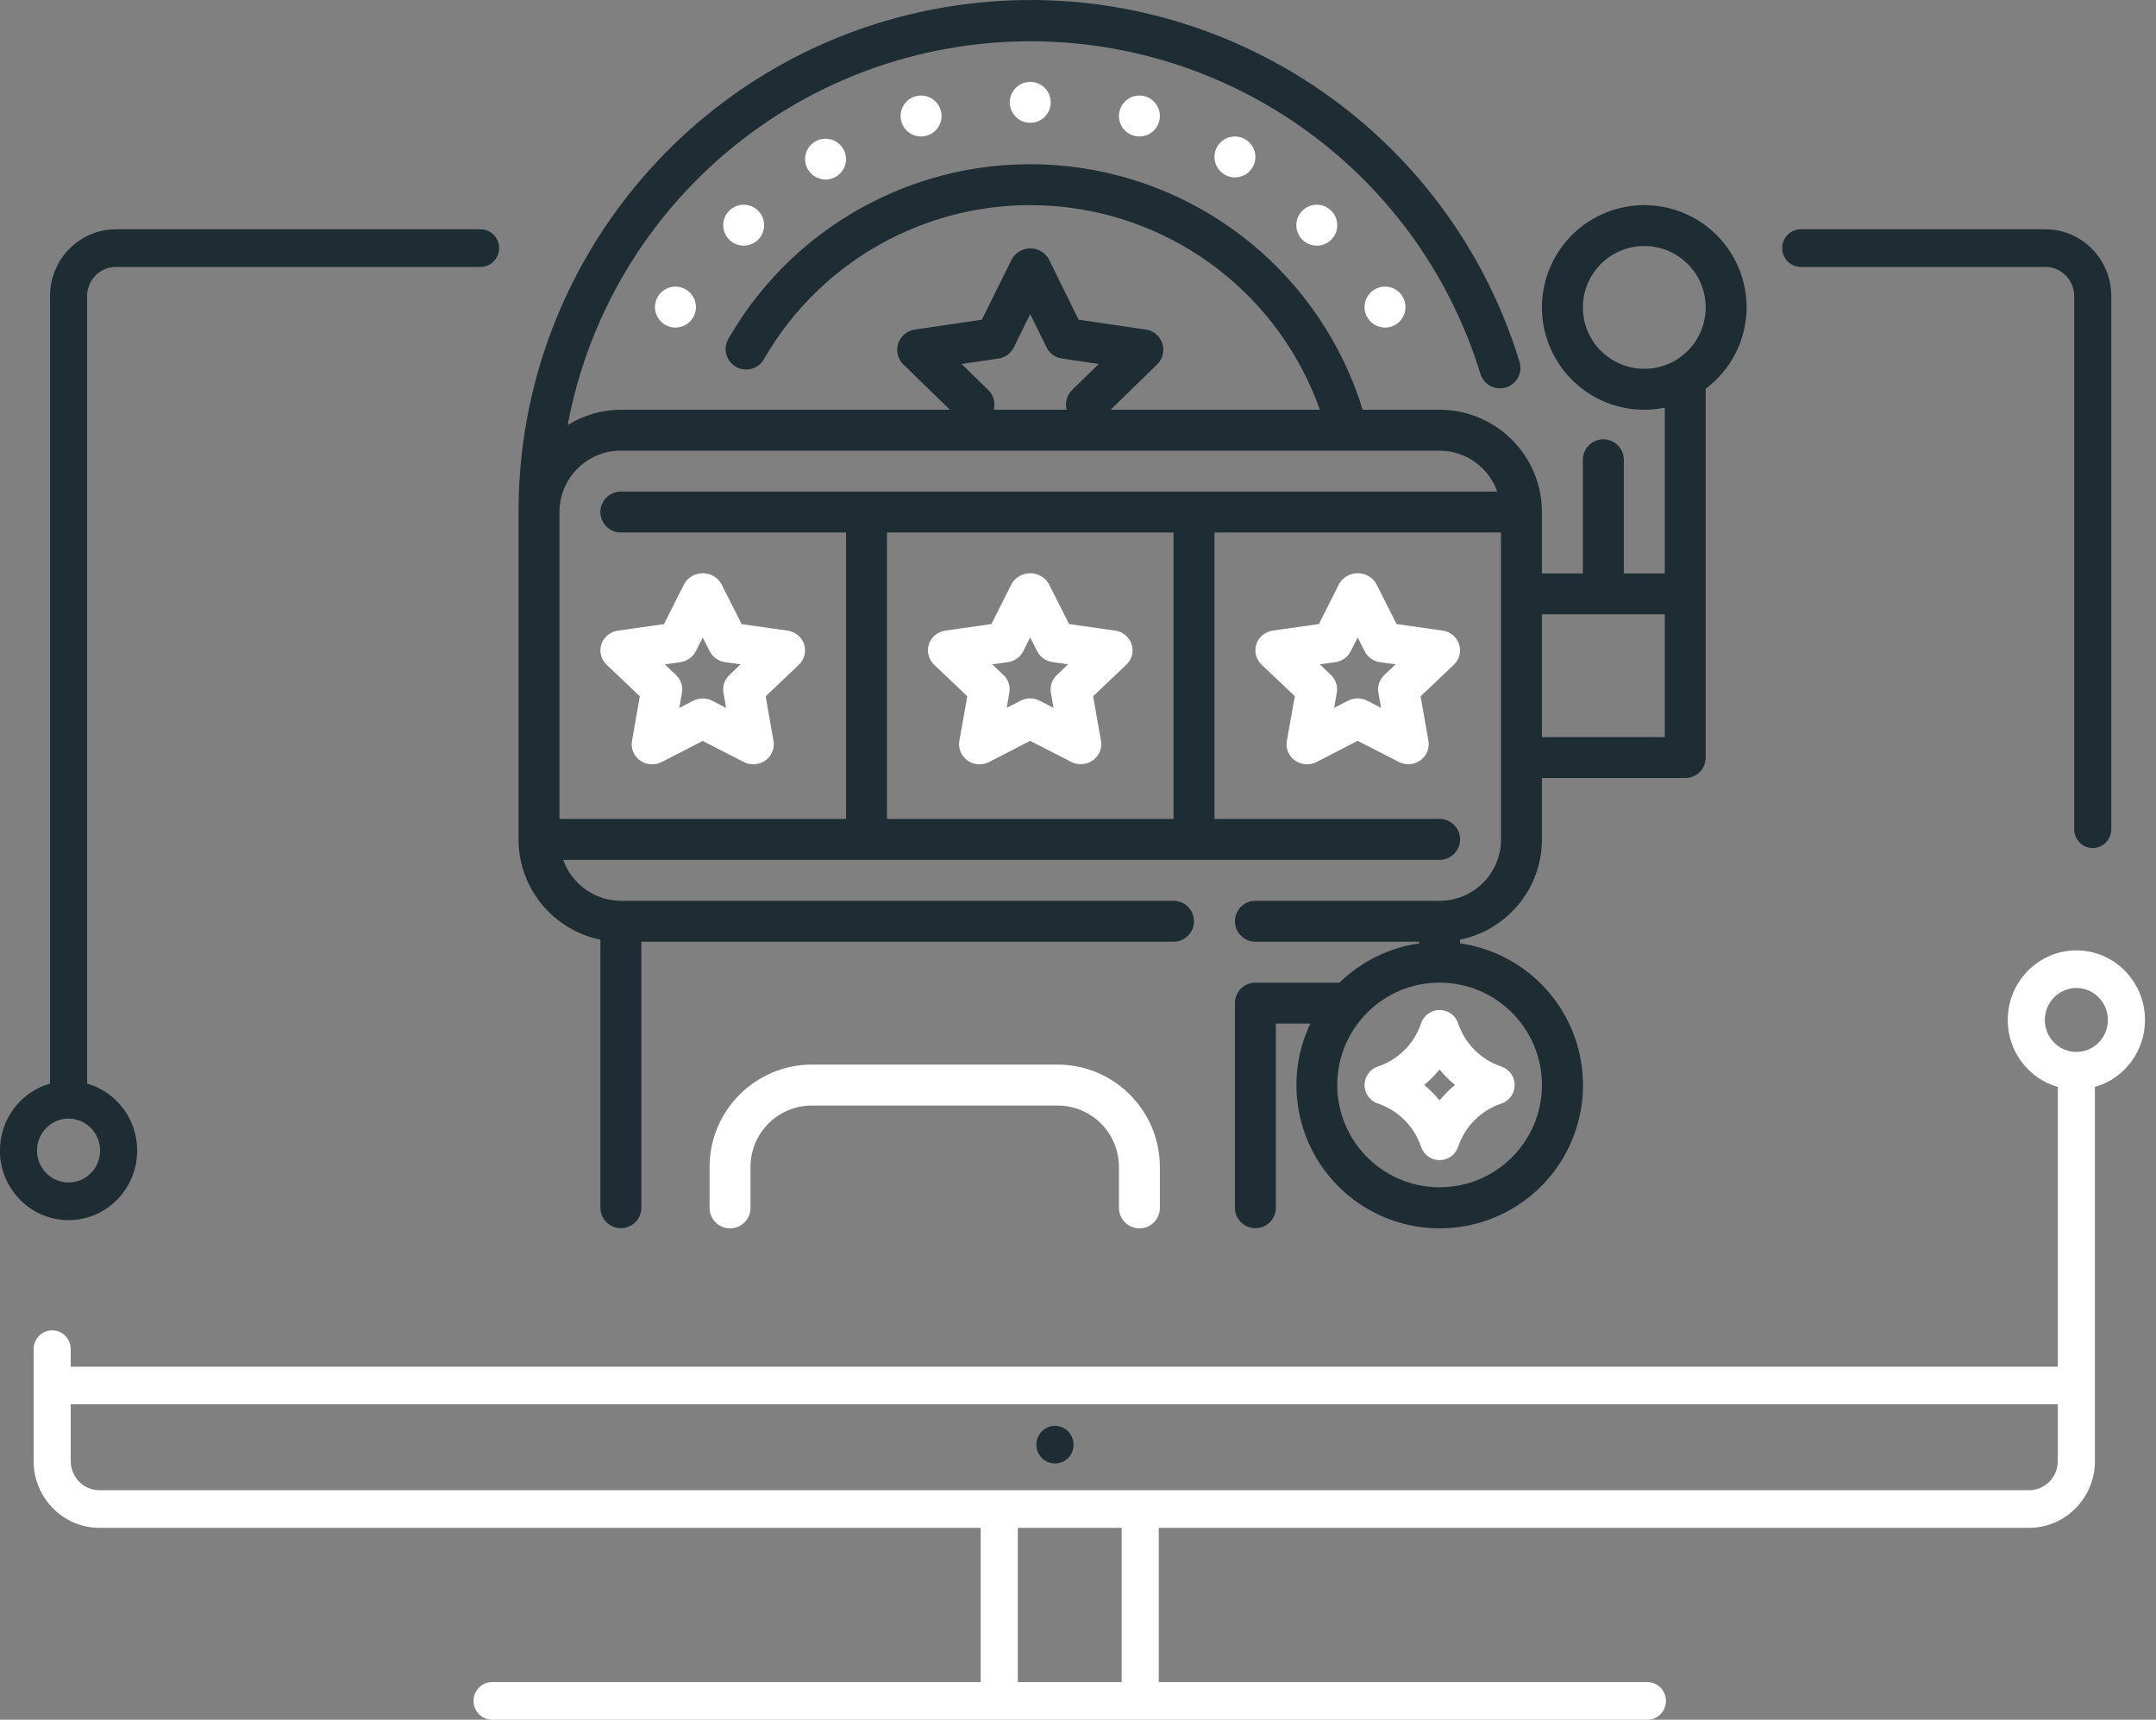 <?xml version="1.0" encoding="UTF-8"?>
<svg width="158px" height="126px" viewBox="0 0 158 126" version="1.1" xmlns="http://www.w3.org/2000/svg" xmlns:xlink="http://www.w3.org/1999/xlink">
    <rect x="0" y="0" width="158" height="126" fill="#808080" stroke="none"/>
    <!-- Generator: Sketch 58 (84663) - https://sketch.com -->
    <title>big_icon</title>
    <desc>Created with Sketch.</desc>
    <g id="Page-1" stroke="none" stroke-width="1" fill="none" fill-rule="evenodd">
        <g id="big_icon" transform="translate(-1, 0)">
            <g id="casino" transform="translate(39, 0)" fill-rule="nonzero">
                <circle id="Oval" fill="#FFFFFF" cx="37.5" cy="7.5" r="1.5"></circle>
                <path d="M62.749,21.202 C62.032,21.616 61.787,22.533 62.201,23.25 C62.616,23.967 63.533,24.213 64.25,23.799 C64.967,23.385 65.213,22.468 64.799,21.751 C64.6,21.406 64.272,21.154 63.888,21.051 C63.503,20.948 63.094,21.002 62.749,21.202 Z" id="Path" fill="#FFFFFF"></path>
                <path d="M51.201,10.75 C50.898,11.275 50.941,11.932 51.31,12.413 C51.679,12.894 52.302,13.106 52.888,12.949 C53.474,12.792 53.908,12.297 53.987,11.696 C54.066,11.094 53.775,10.504 53.25,10.201 C52.533,9.787 51.615,10.033 51.201,10.75 Z" id="Path" fill="#FFFFFF"></path>
                <path d="M10.201,21.751 C9.787,22.468 10.033,23.385 10.75,23.799 C11.467,24.213 12.384,23.967 12.799,23.25 C13.213,22.533 12.968,21.616 12.251,21.202 C11.906,21.002 11.497,20.948 11.112,21.051 C10.728,21.154 10.4,21.406 10.201,21.751 Z" id="Path" fill="#FFFFFF"></path>
                <ellipse id="Oval" fill="#FFFFFF" transform="translate(22.5, 11.658) rotate(-75) translate(-22.5, -11.658) " cx="22.5" cy="11.658" rx="1.494" ry="1.5"></ellipse>
                <path d="M29.111,7.051 C28.312,7.266 27.837,8.088 28.052,8.888 C28.266,9.688 29.088,10.163 29.888,9.948 C30.688,9.734 31.163,8.912 30.949,8.112 C30.846,7.727 30.594,7.4 30.25,7.201 C29.905,7.002 29.496,6.948 29.111,7.051 Z" id="Path" fill="#FFFFFF"></path>
                <path d="M57.44,15.439 C57.01,15.868 56.882,16.513 57.114,17.074 C57.346,17.634 57.893,18 58.5,18 C59.107,18 59.654,17.634 59.886,17.074 C60.118,16.513 59.99,15.868 59.56,15.439 C58.975,14.854 58.025,14.854 57.44,15.439 Z" id="Path" fill="#FFFFFF"></path>
                <path d="M44.051,8.112 C43.837,8.912 44.312,9.734 45.112,9.948 C45.912,10.163 46.734,9.688 46.948,8.888 C47.163,8.088 46.688,7.266 45.889,7.051 C45.504,6.948 45.095,7.002 44.75,7.201 C44.406,7.4 44.154,7.727 44.051,8.112 L44.051,8.112 Z" id="Path" fill="#FFFFFF"></path>
                <path d="M15.44,15.439 C15.01,15.868 14.882,16.513 15.114,17.074 C15.346,17.634 15.893,18 16.5,18 C17.107,18 17.654,17.634 17.886,17.074 C18.118,16.513 17.99,15.868 17.56,15.439 C16.975,14.854 16.025,14.854 15.44,15.439 Z" id="Path" fill="#FFFFFF"></path>
                <path d="M43.713,46.201 L40.345,45.724 L38.845,42.75 C38.564,42.285 38.052,42 37.498,42 C36.945,42 36.433,42.285 36.152,42.75 L34.652,45.724 L31.284,46.201 C30.719,46.282 30.25,46.667 30.073,47.197 C29.897,47.726 30.044,48.307 30.452,48.696 L32.888,51.011 L32.304,54.288 C32.207,54.837 32.438,55.393 32.901,55.72 C33.363,56.048 33.976,56.091 34.482,55.832 L37.494,54.28 L40.506,55.824 C40.722,55.934 40.961,55.991 41.204,55.991 C41.646,55.991 42.066,55.801 42.352,55.472 C42.637,55.142 42.758,54.706 42.684,54.281 L42.109,51.011 L44.548,48.696 C44.956,48.307 45.103,47.726 44.927,47.197 C44.75,46.667 44.281,46.282 43.716,46.201 L43.713,46.201 Z M39.445,49.461 C39.092,49.796 38.93,50.28 39.013,50.754 L39.208,51.86 L38.189,51.338 C37.752,51.114 37.23,51.114 36.793,51.338 L35.774,51.86 L35.969,50.754 C36.053,50.281 35.894,49.797 35.543,49.461 L34.719,48.677 L35.858,48.516 C36.347,48.446 36.77,48.147 36.988,47.715 L37.494,46.704 L38.003,47.709 C38.221,48.141 38.644,48.441 39.133,48.51 L40.272,48.671 L39.445,49.461 Z" id="Shape" fill="#FFFFFF"></path>
                <path d="M68.926,47.197 C68.75,46.667 68.28,46.281 67.715,46.2 L64.346,45.723 L62.845,42.749 C62.564,42.285 62.052,42 61.499,42 C60.947,42 60.435,42.285 60.154,42.749 L58.653,45.723 L55.284,46.2 C54.719,46.281 54.25,46.667 54.074,47.196 C53.897,47.725 54.044,48.306 54.453,48.695 L56.891,51.011 L56.304,54.288 C56.206,54.837 56.438,55.393 56.9,55.72 C57.363,56.048 57.976,56.091 58.482,55.832 L61.493,54.279 L64.505,55.824 C65.01,56.083 65.621,56.04 66.083,55.714 C66.544,55.389 66.777,54.836 66.683,54.288 L66.108,51.018 L68.549,48.695 C68.957,48.306 69.103,47.725 68.926,47.197 L68.926,47.197 Z M63.445,49.46 C63.092,49.796 62.931,50.28 63.014,50.753 L63.208,51.86 L62.19,51.337 C61.752,51.112 61.229,51.112 60.791,51.337 L59.773,51.86 L59.967,50.753 C60.051,50.281 59.893,49.797 59.542,49.46 L58.718,48.676 L59.856,48.515 C60.345,48.446 60.767,48.147 60.986,47.715 L61.496,46.708 L62.007,47.715 C62.226,48.147 62.648,48.446 63.137,48.515 L64.275,48.676 L63.445,49.46 Z" id="Shape" fill="#FFFFFF"></path>
                <path d="M8.888,51.017 L8.313,54.295 C8.22,54.844 8.452,55.396 8.913,55.722 C9.375,56.048 9.985,56.091 10.489,55.832 L13.499,54.287 L16.509,55.832 C16.725,55.942 16.964,55.999 17.207,55.999 C17.649,55.999 18.068,55.809 18.354,55.479 C18.639,55.149 18.76,54.713 18.685,54.288 L18.111,51.017 L20.548,48.699 C20.956,48.31 21.103,47.729 20.927,47.2 C20.75,46.67 20.282,46.284 19.717,46.204 L16.349,45.726 L14.849,42.751 C14.568,42.285 14.057,42 13.504,42 C12.951,42 12.439,42.285 12.158,42.751 L10.659,45.726 L7.293,46.204 C6.727,46.28 6.254,46.665 6.075,47.195 C5.896,47.725 6.042,48.309 6.451,48.699 L8.888,51.017 Z M11.862,48.513 C12.35,48.444 12.772,48.145 12.991,47.713 L13.499,46.707 L14.008,47.713 C14.226,48.145 14.648,48.444 15.137,48.513 L16.275,48.674 L15.449,49.465 C15.096,49.801 14.934,50.285 15.017,50.759 L15.212,51.866 L14.194,51.343 C13.757,51.119 13.235,51.119 12.799,51.343 L11.781,51.866 L11.976,50.759 C12.06,50.285 11.901,49.802 11.55,49.465 L10.726,48.68 L11.862,48.513 Z" id="Shape" fill="#FFFFFF"></path>
                <path d="M90,22.524 C90,19.354 88.004,16.528 85.017,15.464 C82.029,14.401 78.695,15.33 76.69,17.785 C74.685,20.24 74.441,23.691 76.082,26.403 C77.722,29.116 80.893,30.504 84,29.87 L84,42.013 L81,42.013 L81,33.685 C81,32.857 80.328,32.186 79.5,32.186 C78.672,32.186 78,32.857 78,33.685 L78,42.013 L75,42.013 L75,37.516 C74.995,33.378 71.64,30.025 67.5,30.02 L61.862,30.02 C58.874,20.321 50.415,13.317 40.324,12.189 C30.234,11.061 20.435,16.024 15.378,24.824 C14.964,25.541 15.21,26.459 15.929,26.873 C16.647,27.287 17.565,27.041 17.979,26.323 C22.359,18.701 30.779,14.327 39.537,15.121 C48.295,15.916 55.788,21.734 58.724,30.02 L43.389,30.02 L46.8,26.701 C47.208,26.303 47.355,25.708 47.18,25.166 C47.004,24.624 46.536,24.228 45.972,24.144 L41.046,23.423 L38.85,18.966 C38.57,18.491 38.058,18.199 37.506,18.199 C36.954,18.199 36.442,18.491 36.162,18.966 L33.954,23.423 L29.031,24.149 C28.467,24.232 27.999,24.628 27.823,25.17 C27.648,25.712 27.795,26.307 28.203,26.705 L31.611,30.02 L7.5,30.02 C6.121,30.025 4.77,30.414 3.6,31.144 C6.53,15.545 19.735,3.96 35.591,3.078 C51.447,2.196 65.857,12.245 70.5,27.423 C70.756,28.197 71.583,28.624 72.363,28.386 C73.143,28.147 73.589,27.33 73.368,26.546 C67.946,8.784 50.328,-2.332 31.952,0.416 C13.576,3.163 -0.016,18.945 1.48230357e-05,37.516 L1.48230357e-05,61.502 C0.005,65.063 2.51,68.131 6,68.848 L6,88.487 C6,89.315 6.672,89.986 7.5,89.986 C8.328,89.986 9,89.315 9,88.487 L9,68.998 L48,68.998 C48.828,68.998 49.5,68.327 49.5,67.499 C49.5,66.671 48.828,66 48,66 L7.5,66 C5.6,65.992 3.909,64.792 3.276,63.001 L67.5,63.001 C68.328,63.001 69,62.33 69,61.502 C69,60.674 68.328,60.003 67.5,60.003 L51,60.003 L51,39.015 L72,39.015 L72,61.502 C72,63.986 69.985,66 67.5,66 L54,66 C53.172,66 52.5,66.671 52.5,67.499 C52.5,68.327 53.172,68.998 54,68.998 L66,68.998 L66,69.118 C63.799,69.433 61.755,70.442 60.167,71.996 L54,71.996 C53.172,71.996 52.5,72.668 52.5,73.496 L52.5,88.487 C52.5,89.315 53.172,89.986 54,89.986 C54.828,89.986 55.5,89.315 55.5,88.487 L55.5,74.995 L58.028,74.995 C56.077,79.089 56.979,83.972 60.262,87.101 C63.546,90.23 68.469,90.897 72.468,88.755 C76.466,86.614 78.637,82.147 77.848,77.682 C77.06,73.216 73.491,69.762 69,69.118 L69,68.848 C72.49,68.131 74.996,65.063 75,61.502 L75,57.005 L85.5,57.005 C86.328,57.005 87,56.333 87,55.506 L87,28.482 C88.882,27.078 89.993,24.871 90,22.524 Z M75,79.492 C75,83.632 71.642,86.988 67.5,86.988 C63.358,86.988 60,83.632 60,79.492 C60,75.352 63.358,71.996 67.5,71.996 C71.64,72.001 74.995,75.354 75,79.492 L75,79.492 Z M34.422,28.571 L32.472,26.669 L35.172,26.27 C35.659,26.198 36.079,25.892 36.297,25.452 L37.497,23.014 L38.697,25.452 C38.915,25.892 39.335,26.198 39.822,26.27 L42.522,26.669 L40.572,28.571 C40.22,28.915 40.058,29.409 40.14,29.894 L40.161,30.02 L34.833,30.02 L34.854,29.894 C34.936,29.409 34.774,28.915 34.422,28.571 L34.422,28.571 Z M7.5,33.018 L67.5,33.018 C69.4,33.026 71.091,34.226 71.724,36.016 L7.5,36.016 C6.672,36.016 6,36.688 6,37.516 C6,38.343 6.672,39.015 7.5,39.015 L24,39.015 L24,60.003 L3,60.003 L3,37.516 C3,35.032 5.015,33.018 7.5,33.018 Z M27,39.015 L48,39.015 L48,60.003 L27,60.003 L27,39.015 Z M84,54.006 L75,54.006 L75,45.011 L84,45.011 L84,54.006 Z M82.5,27.021 C80.015,27.021 78,25.008 78,22.524 C78,20.04 80.015,18.026 82.5,18.026 C84.985,18.026 87,20.04 87,22.524 C87,25.008 84.985,27.021 82.5,27.021 Z" id="Shape" fill="#1E2D34"></path>
                <path d="M39.5,78 L21.5,78 C17.36,78.005 14.005,81.36 14,85.5 L14,88.5 C14,89.328 14.672,90 15.5,90 C16.328,90 17,89.328 17,88.5 L17,85.5 C17,83.015 19.015,81 21.5,81 L39.5,81 C41.985,81 44,83.015 44,85.5 L44,88.5 C44,89.328 44.672,90 45.5,90 C46.328,90 47,89.328 47,88.5 L47,85.5 C46.995,81.36 43.64,78.005 39.5,78 L39.5,78 Z" id="Path" fill="#FFFFFF"></path>
                <path d="M66.139,74.986 C65.64,76.473 64.473,77.64 62.986,78.139 C62.398,78.332 62,78.881 62,79.5 C62,80.119 62.398,80.668 62.986,80.861 C64.473,81.36 65.64,82.527 66.139,84.014 C66.332,84.602 66.881,85 67.5,85 C68.119,85 68.668,84.602 68.861,84.014 C69.36,82.527 70.527,81.36 72.014,80.861 C72.602,80.668 73,80.119 73,79.5 C73,78.881 72.602,78.332 72.014,78.139 C70.527,77.64 69.36,76.473 68.861,74.986 C68.668,74.398 68.119,74 67.5,74 C66.881,74 66.332,74.398 66.139,74.986 L66.139,74.986 Z M67.497,80.626 C67.159,80.211 66.779,79.831 66.364,79.493 C66.779,79.155 67.159,78.775 67.497,78.359 C67.835,78.775 68.215,79.155 68.631,79.493 C68.215,79.831 67.835,80.211 67.497,80.626 L67.497,80.626 Z" id="Shape" fill="#FFFFFF"></path>
            </g>
            <g id="5-secure" transform="translate(0, 16)">
                <path d="M153.164,53.632 C150.391,53.632 148.135,55.919 148.135,58.732 C148.135,61.066 149.69,63.037 151.805,63.64 L151.805,84.135 L6.183,84.135 L6.183,82.848 C6.183,82.087 5.574,81.47 4.824,81.47 C4.073,81.47 3.464,82.087 3.464,82.848 L3.464,91.049 C3.464,93.747 5.629,95.942 8.29,95.942 L72.869,95.942 L72.869,107.243 L37.06,107.243 C36.31,107.243 35.701,107.861 35.701,108.622 C35.701,109.383 36.31,110 37.06,110 L74.228,110 L84.56,110 L121.727,110 C122.478,110 123.087,109.383 123.087,108.622 C123.087,107.861 122.478,107.243 121.727,107.243 L85.919,107.243 L85.919,95.942 L149.698,95.942 C152.359,95.942 154.524,93.747 154.524,91.049 L154.524,63.64 C156.639,63.037 158.194,61.066 158.194,58.732 C158.194,55.919 155.938,53.632 153.164,53.632 Z M83.2,107.243 L75.588,107.243 L75.588,95.942 L83.2,95.942 L83.2,107.243 Z M151.805,91.049 C151.805,92.227 150.86,93.185 149.698,93.185 L84.56,93.185 L74.228,93.185 L8.29,93.185 C7.128,93.185 6.183,92.227 6.183,91.049 L6.183,86.891 L151.805,86.891 L151.805,91.049 Z M153.164,61.074 C151.89,61.074 150.853,60.023 150.853,58.732 C150.853,57.439 151.89,56.388 153.164,56.388 C154.439,56.388 155.475,57.439 155.475,58.732 C155.475,60.023 154.439,61.074 153.164,61.074 Z" id="Shape" fill="#FFFFFF"></path>
                <path d="M154.364,46.133 C153.614,46.133 153.005,45.516 153.005,44.755 L153.005,5.693 C153.005,4.515 152.06,3.557 150.898,3.557 L132.966,3.557 C132.215,3.557 131.606,2.939 131.606,2.179 C131.606,1.417 132.215,0.8 132.966,0.8 L150.898,0.8 C153.559,0.8 155.724,2.995 155.724,5.693 L155.724,44.755 C155.724,45.516 155.115,46.133 154.364,46.133 Z M78.32,91.227 L78.309,91.227 C77.558,91.227 76.949,90.61 76.949,89.849 C76.949,89.087 77.558,88.47 78.309,88.47 C79.059,88.47 79.674,89.087 79.674,89.849 C79.674,90.61 79.071,91.227 78.32,91.227 Z M36.219,3.557 L9.49,3.557 C8.328,3.557 7.383,4.515 7.383,5.693 L7.383,63.39 C9.498,63.993 11.053,65.964 11.053,68.299 C11.053,71.11 8.797,73.398 6.024,73.398 C3.25,73.398 0.994,71.11 0.994,68.299 C0.994,65.964 2.549,63.993 4.664,63.39 L4.664,5.693 C4.664,2.995 6.829,0.8 9.49,0.8 L36.219,0.8 C36.969,0.8 37.578,1.417 37.578,2.179 C37.578,2.939 36.969,3.557 36.219,3.557 Z M6.024,65.955 C4.749,65.955 3.713,67.007 3.713,68.299 C3.713,69.59 4.749,70.641 6.024,70.641 C7.298,70.641 8.335,69.59 8.335,68.299 C8.335,67.007 7.298,65.955 6.024,65.955 Z" id="Shape" fill="#1E2D34"></path>
            </g>
        </g>
    </g>
</svg>